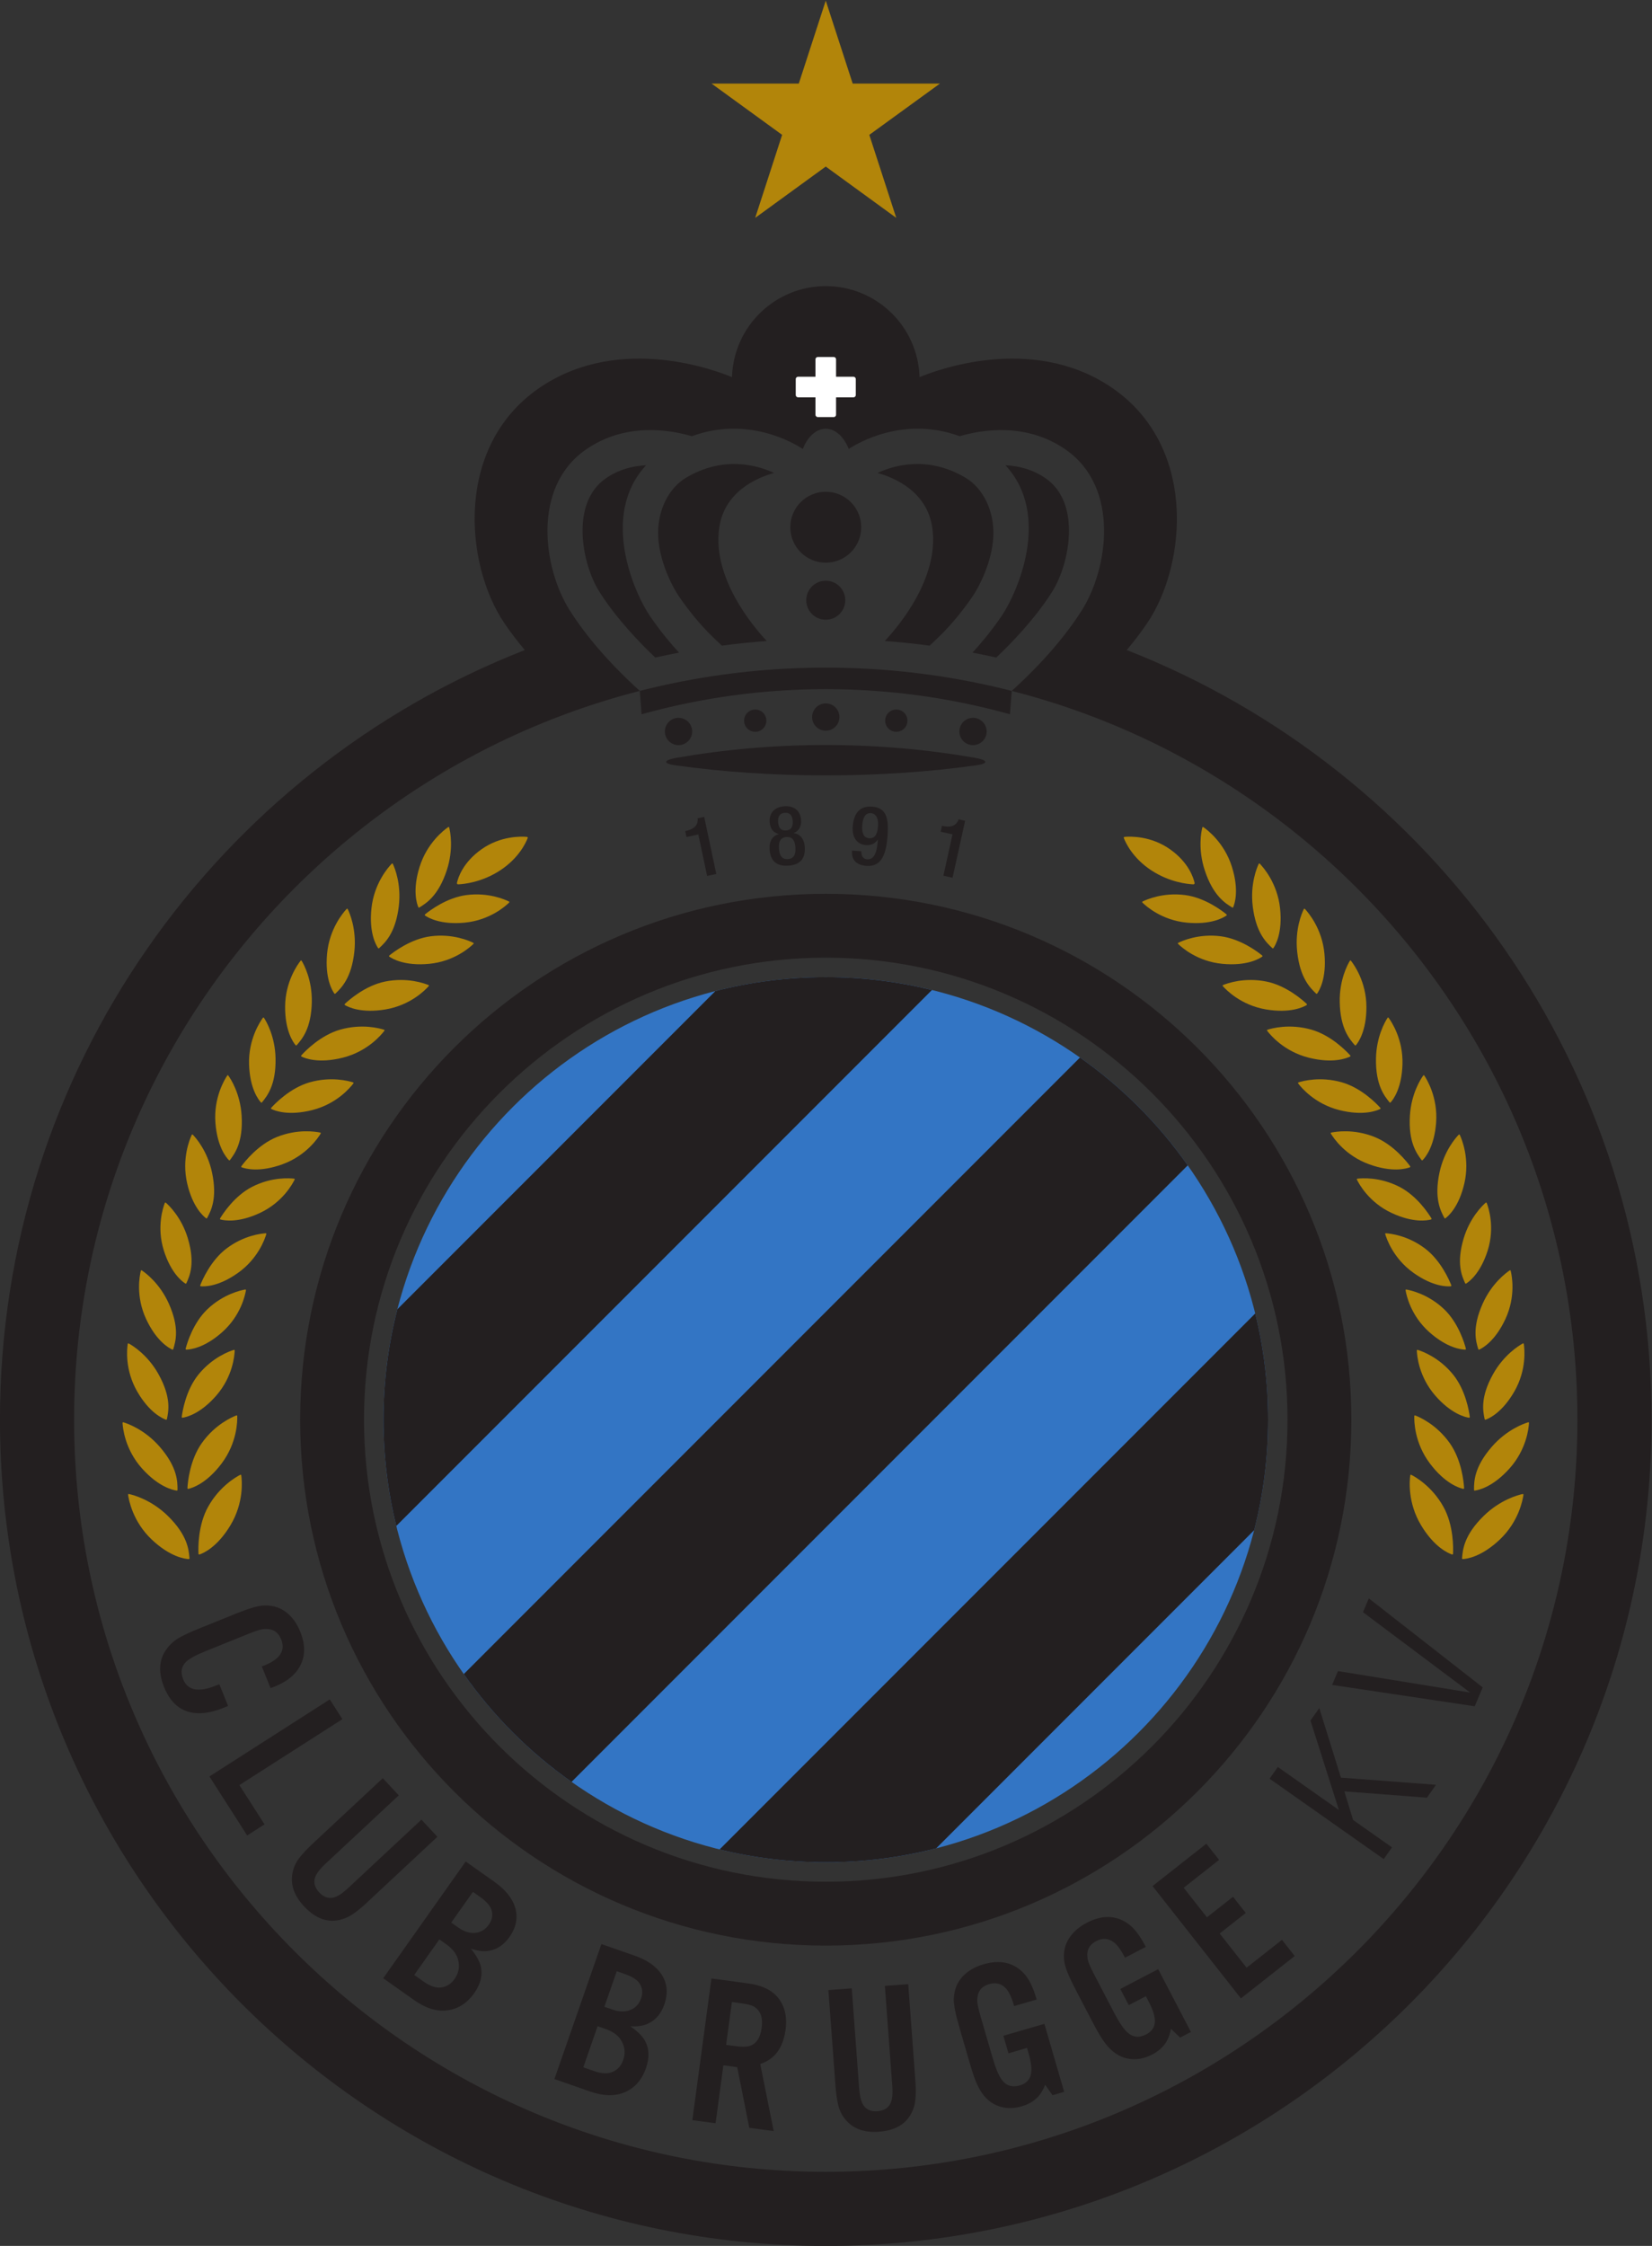 <?xml version="1.0" encoding="UTF-8" standalone="no"?>
<!-- Created with Inkscape (http://www.inkscape.org/) -->

<svg
   version="1.1"
   id="svg2"
   xml:space="preserve"
   width="692.913"
   height="941.493"
   viewBox="0 0 692.913 941.493"
   sodipodi:docname="800f55e0b47792f1c72f218b4488b6cf.ai"
   xmlns:inkscape="http://www.inkscape.org/namespaces/inkscape"
   xmlns:sodipodi="http://sodipodi.sourceforge.net/DTD/sodipodi-0.dtd"
   xmlns="http://www.w3.org/2000/svg"
   xmlns:svg="http://www.w3.org/2000/svg"><rect x="0" y="0" width="692.913" height="941.493" fill="#333333" stroke="none"/><defs
     id="defs6" /><sodipodi:namedview
     id="namedview4"
     pagecolor="#ffffff"
     bordercolor="#666666"
     borderopacity="1.0"
     inkscape:pageshadow="2"
     inkscape:pageopacity="0.0"
     inkscape:pagecheckerboard="0" /><g
     id="g8"
     inkscape:groupmode="layer"
     inkscape:label="800f55e0b47792f1c72f218b4488b6cf"
     transform="matrix(1.333,0,0,-1.333,-49.958,1049.09)"><path
       d="m 297.309,80.697 c -143.503,0 -259.84,116.339 -259.84,259.847 0,110.085 68.46,204.183 165.129,242.04 l -0.071,0.103 c -2.22,2.637 -4.376,5.441 -6.366,8.387 -12.545,18.562 -15.836,56.341 11.88,74.52 25.124,16.479 55.334,4.661 59.754,2.81 l 0.013,0.167 c 0.562,15.811 13.558,28.456 29.505,28.456 h -9.7e-4 c 15.948,0 28.942,-12.645 29.505,-28.456 l 0.014,-0.167 c 4.419,1.851 34.629,13.669 59.754,-2.81 27.715,-18.179 24.424,-55.958 11.879,-74.52 -1.989,-2.946 -4.146,-5.75 -6.366,-8.387 l -0.071,-0.103 C 488.693,544.727 557.153,450.629 557.153,340.544 557.153,197.036 440.817,80.697 297.313,80.697 h -0.005 m 0.005,23.327 c 130.413,0 236.512,106.103 236.512,236.52 0,130.415 -106.099,236.515 -236.512,236.515 h -0.005 c -130.413,0 -236.513,-106.1 -236.513,-236.515 0,-130.417 106.1,-236.52 236.513,-236.52 h 0.005 m -0.002,548.157 c -3.037,0 -5.704,-2.532 -7.228,-6.349 l -0.081,0.046 c -2.934,1.919 -17.307,10.354 -34.78,3.976 l -0.06,-0.018 c -6.923,2.039 -21.049,4.458 -33.514,-4.332 -16.849,-11.88 -13.23,-37.186 -4.969,-50.328 7.184,-11.427 17.451,-21.251 22.037,-25.367 l 0.084,-0.08 0.558,-7.337 c 18.483,5.147 37.912,7.894 57.95,7.894 h 0.005 c 20.038,0 39.468,-2.747 57.95,-7.894 l 0.559,7.337 0.083,0.08 c 4.586,4.116 14.854,13.94 22.038,25.367 8.261,13.143 11.879,38.448 -4.97,50.328 -12.464,8.79 -26.591,6.371 -33.514,4.332 l -0.061,0.018 c -17.473,6.377 -31.846,-2.057 -34.78,-3.976 l -0.08,-0.046 c -1.524,3.817 -4.191,6.349 -7.229,6.349 h 9.7e-4 z"
       style="fill:#231f20;fill-opacity:1;fill-rule:nonzero;stroke:none"
       id="path10" /><path
       d="m 259.98,511.55 -2.765,13.033 -3.728,-0.791 -0.397,1.876 0.278,0.059 c 1.724,0.366 3.642,1.196 3.664,3.586 l -0.075,0.355 2.105,0.447 3.808,-17.952 -2.891,-0.613 z"
       style="fill:#231f20;fill-opacity:1;fill-rule:nonzero;stroke:none"
       id="path12" /><path
       d="m 279.637,519.899 c -0.181,2.716 1.038,4.303 2.825,4.786 l -0.003,0.052 c -1.614,0.438 -2.652,1.59 -2.799,3.788 -0.188,2.845 1.581,4.729 4.634,4.933 3.051,0.203 5.057,-1.43 5.246,-4.276 0.146,-2.197 -0.73,-3.477 -2.271,-4.125 l 0.004,-0.052 c 1.834,-0.241 3.253,-1.653 3.434,-4.369 0.239,-3.595 -1.419,-5.602 -5.169,-5.851 -3.751,-0.25 -5.661,1.519 -5.9,5.114 m 5.163,5.955 c 1.836,0.123 2.214,1.473 2.115,2.947 -0.096,1.448 -0.647,2.71 -2.483,2.588 -1.836,-0.123 -2.216,-1.447 -2.119,-2.895 0.099,-1.475 0.65,-2.762 2.487,-2.641 m 0.599,-9 c 2.069,0.138 2.483,1.724 2.356,3.638 -0.129,1.939 -0.748,3.431 -2.817,3.292 -2.069,-0.137 -2.484,-1.697 -2.355,-3.637 0.127,-1.914 0.748,-3.431 2.816,-3.293 z"
       style="fill:#231f20;fill-opacity:1;fill-rule:nonzero;stroke:none"
       id="path14" /><path
       d="m 308.514,519.302 c -0.079,-1.059 0.313,-2.414 1.788,-2.524 2.766,-0.206 3.191,3.427 3.39,6.09 l -0.073,0.058 c -0.822,-1.265 -2.109,-1.792 -3.712,-1.673 -2.507,0.187 -4.389,2.146 -4.117,5.791 0.313,4.213 2.232,6.592 6.109,6.303 4.627,-0.345 5.244,-3.925 4.854,-9.173 -0.408,-5.48 -1.745,-9.825 -6.579,-9.465 -3.205,0.239 -4.829,1.815 -4.606,4.813 l 2.947,-0.22 m 2.998,11.993 c -1.81,0.135 -2.562,-1.602 -2.723,-3.748 -0.188,-2.533 0.455,-4.01 2.136,-4.135 2.146,-0.161 2.674,1.698 2.838,3.896 0.157,2.119 -0.52,3.858 -2.251,3.988 z"
       style="fill:#231f20;fill-opacity:1;fill-rule:nonzero;stroke:none"
       id="path16" /><path
       d="m 334.324,511.617 2.869,13.011 -3.721,0.82 0.412,1.873 0.279,-0.061 c 1.721,-0.38 3.81,-0.415 4.818,1.75 l 0.078,0.354 2.101,-0.463 -3.951,-17.921 -2.886,0.636 z"
       style="fill:#231f20;fill-opacity:1;fill-rule:nonzero;stroke:none"
       id="path18" /><path
       d="m 300.552,661.847 v -5.263 c 0,-0.404 -0.33,-0.734 -0.734,-0.734 h -5.011 c -0.404,0 -0.734,0.331 -0.734,0.734 v 5.345 l 0.01,0.128 h -5.483 c -0.404,0 -0.734,0.331 -0.734,0.734 v 5.011 c 0,0.403 0.33,0.735 0.734,0.735 h 5.463 l 0.011,0.135 v 5.337 c 0,0.404 0.33,0.735 0.734,0.735 h 5.011 c 0.404,0 0.734,-0.331 0.734,-0.735 v -5.4 l 0.011,-0.073 h 5.462 c 0.404,0 0.735,-0.332 0.735,-0.735 v -5.011 c 0,-0.403 -0.331,-0.734 -0.735,-0.734 h -5.462 l -0.011,-0.21 z"
       style="fill:#ffffff;fill-opacity:1;fill-rule:nonzero;stroke:none"
       id="path20" /><path
       d="m 308.469,621.211 c 0,-6.161 -4.996,-11.156 -11.157,-11.156 -6.161,0 -11.155,4.995 -11.155,11.156 0,6.161 4.994,11.156 11.155,11.156 6.161,0 11.157,-4.995 11.157,-11.156 z"
       style="fill:#231f20;fill-opacity:1;fill-rule:nonzero;stroke:none"
       id="path22" /><path
       d="m 303.447,598.252 c 0,-3.389 -2.747,-6.136 -6.136,-6.136 -3.389,0 -6.136,2.747 -6.136,6.136 0,3.389 2.747,6.136 6.136,6.136 3.389,0 6.136,-2.747 6.136,-6.136 z"
       style="fill:#231f20;fill-opacity:1;fill-rule:nonzero;stroke:none"
       id="path24" /><path
       d="m 301.606,561.515 c 0,-2.372 -1.923,-4.294 -4.295,-4.294 -2.372,0 -4.294,1.923 -4.294,4.294 0,2.373 1.922,4.295 4.294,4.295 2.372,0 4.295,-1.923 4.295,-4.295 z"
       style="fill:#231f20;fill-opacity:1;fill-rule:nonzero;stroke:none"
       id="path26" /><path
       d="m 255.274,556.979 c 0,-2.372 -1.923,-4.295 -4.295,-4.295 -2.372,0 -4.294,1.923 -4.294,4.295 0,2.372 1.922,4.295 4.294,4.295 2.372,0 4.295,-1.923 4.295,-4.295 z"
       style="fill:#231f20;fill-opacity:1;fill-rule:nonzero;stroke:none"
       id="path28" /><path
       d="m 122.608,256.146 -2.757,6.826 c 0.399,0.134 0.691,0.236 0.877,0.311 4.882,1.973 6.625,4.69 5.227,8.152 -0.761,1.884 -1.994,2.959 -3.701,3.226 -1.063,0.149 -2.108,0.079 -3.137,-0.212 -0.979,-0.293 -2.084,-0.689 -3.315,-1.188 l -13.84,-5.59 c -2.918,-1.18 -4.897,-2.266 -5.94,-3.265 -1.5,-1.456 -1.801,-3.295 -0.903,-5.516 1.418,-3.511 4.859,-4.164 10.325,-1.956 0.246,0.093 0.595,0.23 1.044,0.412 l 2.756,-6.824 c -0.71,-0.289 -1.229,-0.5 -1.554,-0.631 -4.025,-1.626 -7.565,-2.054 -10.617,-1.285 -3.562,0.913 -6.216,3.533 -7.963,7.857 -1.852,4.583 -1.637,8.499 0.646,11.748 1.18,1.702 2.705,3.045 4.58,4.027 1.557,0.829 3.473,1.703 5.75,2.623 l 11.614,4.691 c 3.995,1.615 6.877,2.466 8.646,2.553 3.154,0.171 5.818,-0.758 7.992,-2.789 1.51,-1.395 2.721,-3.213 3.626,-5.456 1.515,-3.751 1.603,-7.11 0.267,-10.083 -1.406,-3.101 -4.158,-5.479 -8.257,-7.135 -0.326,-0.131 -0.782,-0.297 -1.365,-0.498 z"
       style="fill:#231f20;fill-opacity:1;fill-rule:nonzero;stroke:none"
       id="path30" /><path
       d="m 145.216,246.371 -32.41,-20.735 7.9,-12.351 -5.458,-3.491 -11.873,18.559 37.868,24.228 z"
       style="fill:#231f20;fill-opacity:1;fill-rule:nonzero;stroke:none"
       id="path32" /><path
       d="m 170.082,214.769 5.029,-5.389 -22.275,-20.782 c -2.647,-2.47 -4.844,-4.056 -6.586,-4.761 -4.688,-1.891 -9.046,-0.676 -13.076,3.645 -3,3.215 -4.25,6.533 -3.751,9.955 0.28,1.982 1.024,3.741 2.23,5.279 1.077,1.387 2.41,2.82 3.999,4.303 l 22.274,20.78 5.028,-5.389 -23.095,-21.546 c -1.869,-1.745 -2.977,-3.257 -3.32,-4.536 -0.409,-1.533 0.049,-3.009 1.372,-4.427 1.322,-1.418 2.763,-1.977 4.321,-1.675 1.283,0.238 2.869,1.238 4.756,2.997 z"
       style="fill:#231f20;fill-opacity:1;fill-rule:nonzero;stroke:none"
       id="path34" /><path
       d="m 158.062,164.894 25.95,36.709 8.981,-6.35 c 3.417,-2.416 5.592,-5.057 6.524,-7.927 1.031,-3.212 0.449,-6.372 -1.748,-9.48 -1.715,-2.427 -3.842,-3.863 -6.376,-4.308 -1.647,-0.318 -3.577,-0.087 -5.786,0.693 1.643,-1.994 2.674,-3.783 3.095,-5.367 0.737,-2.829 0.07,-5.711 -2.003,-8.644 -2.301,-3.255 -5.213,-5.073 -8.732,-5.456 -3.235,-0.342 -6.62,0.737 -10.154,3.236 l -9.751,6.893 m 9.76,1.037 3.02,-2.135 c 2.023,-1.431 3.863,-2.026 5.521,-1.789 1.688,0.244 3.066,1.12 4.132,2.627 1.204,1.703 1.626,3.535 1.266,5.493 -0.351,2.056 -1.632,3.867 -3.844,5.431 l -2.193,1.551 -7.901,-11.178 m 11.642,16.469 2.193,-1.55 c 1.871,-1.322 3.686,-1.882 5.445,-1.677 1.728,0.199 3.13,1.059 4.204,2.579 0.986,1.395 1.284,2.859 0.896,4.395 -0.344,1.397 -1.546,2.823 -3.604,4.277 l -2.308,1.633 z"
       style="fill:#231f20;fill-opacity:1;fill-rule:nonzero;stroke:none"
       id="path36" /><path
       d="m 211.927,133.186 14.787,42.453 10.388,-3.617 c 3.95,-1.377 6.771,-3.314 8.462,-5.815 1.879,-2.8 2.192,-5.999 0.94,-9.594 -0.977,-2.806 -2.624,-4.773 -4.936,-5.901 -1.495,-0.763 -3.413,-1.073 -5.752,-0.935 2.13,-1.462 3.615,-2.896 4.457,-4.302 1.491,-2.515 1.647,-5.468 0.467,-8.86 -1.312,-3.764 -3.606,-6.316 -6.883,-7.658 -3.016,-1.222 -6.566,-1.121 -10.654,0.301 l -11.276,3.929 m 9.092,3.695 3.493,-1.217 c 2.34,-0.815 4.272,-0.879 5.8,-0.191 1.555,0.7 2.638,1.923 3.245,3.667 0.686,1.97 0.585,3.846 -0.304,5.628 -0.905,1.88 -2.637,3.265 -5.195,4.156 l -2.536,0.884 -4.503,-12.927 m 6.634,19.046 2.536,-0.883 c 2.164,-0.754 4.062,-0.789 5.696,-0.105 1.606,0.668 2.715,1.883 3.327,3.64 0.562,1.614 0.443,3.104 -0.353,4.474 -0.717,1.246 -2.267,2.284 -4.647,3.113 l -2.669,0.93 z"
       style="fill:#231f20;fill-opacity:1;fill-rule:nonzero;stroke:none"
       id="path38" /><path
       d="m 265.093,137.509 -2.454,-18.223 -7.306,0.984 6.003,44.553 11.454,-1.544 c 4.067,-0.548 7.067,-1.862 9.001,-3.942 2.509,-2.689 3.464,-6.247 2.868,-10.672 -0.764,-5.666 -3.418,-9.246 -7.965,-10.742 l 4.232,-21.101 -7.675,1.034 -3.803,19.065 -4.356,0.587 m 0.866,6.422 2.661,-0.358 c 2.034,-0.274 3.509,-0.296 4.421,-0.066 2.292,0.573 3.659,2.507 4.104,5.801 0.327,2.425 -0.044,4.272 -1.111,5.541 -0.612,0.767 -1.409,1.292 -2.395,1.581 -0.871,0.249 -1.938,0.46 -3.202,0.63 l -2.661,0.358 -1.816,-13.486 z"
       style="fill:#231f20;fill-opacity:1;fill-rule:nonzero;stroke:none"
       id="path40" /><path
       d="m 315.908,162.489 7.351,0.545 2.248,-30.381 c 0.268,-3.611 0.129,-6.317 -0.413,-8.115 -1.461,-4.84 -5.138,-7.477 -11.029,-7.912 -4.386,-0.326 -7.755,0.778 -10.111,3.311 -1.368,1.461 -2.274,3.142 -2.718,5.046 -0.406,1.708 -0.689,3.646 -0.85,5.812 l -2.25,30.38 7.352,0.545 2.331,-31.498 c 0.189,-2.551 0.675,-4.36 1.456,-5.429 0.939,-1.279 2.376,-1.848 4.312,-1.705 1.933,0.145 3.271,0.917 4.012,2.32 0.618,1.149 0.833,3.013 0.642,5.585 z"
       style="fill:#231f20;fill-opacity:1;fill-rule:nonzero;stroke:none"
       id="path42" /><path
       d="m 353.196,146.806 12.912,3.751 6.215,-21.39 -3.673,-1.066 -2.296,3.293 c -0.607,-1.495 -1.291,-2.683 -2.052,-3.562 -1.333,-1.5 -3.104,-2.571 -5.313,-3.214 -2.836,-0.824 -5.453,-0.732 -7.854,0.277 -2.479,1.031 -4.457,3.051 -5.936,6.057 -0.742,1.468 -1.561,3.743 -2.456,6.828 l -3.464,11.923 c -1.204,4.141 -1.76,7.095 -1.668,8.861 0.131,3.13 1.324,5.688 3.578,7.671 1.561,1.37 3.49,2.389 5.79,3.058 5.088,1.478 9.239,0.6 12.454,-2.636 1.703,-1.704 3.116,-4.522 4.235,-8.457 l -7.08,-2.058 c -0.746,2.571 -1.559,4.363 -2.436,5.376 -1.45,1.651 -3.251,2.166 -5.399,1.542 -1.993,-0.579 -3.187,-1.733 -3.582,-3.461 -0.234,-1.035 -0.247,-2.076 -0.039,-3.122 0.188,-0.982 0.471,-2.121 0.847,-3.418 l 3.842,-13.223 c 0.934,-3.214 1.867,-5.469 2.804,-6.769 1.395,-1.962 3.313,-2.588 5.754,-1.879 2.059,0.598 3.241,1.875 3.547,3.83 0.242,1.505 -0.021,3.581 -0.789,6.227 l -0.504,1.732 -5.833,-1.696 -1.604,5.523 z"
       style="fill:#231f20;fill-opacity:1;fill-rule:nonzero;stroke:none"
       id="path44" /><path
       d="m 389.986,161.523 11.92,6.222 10.307,-19.747 -3.391,-1.77 -2.899,2.777 c -0.302,-1.585 -0.738,-2.885 -1.311,-3.896 -1.011,-1.732 -2.536,-3.133 -4.577,-4.197 -2.617,-1.366 -5.202,-1.792 -7.753,-1.274 -2.635,0.522 -4.972,2.112 -7.013,4.769 -1.017,1.293 -2.267,3.362 -3.753,6.21 l -5.745,11.008 c -1.994,3.822 -3.122,6.609 -3.38,8.36 -0.488,3.094 0.179,5.837 1.998,8.226 1.26,1.649 2.952,3.029 5.075,4.137 4.696,2.451 8.939,2.407 12.729,-0.131 2.005,-1.335 3.945,-3.821 5.817,-7.457 l -6.535,-3.412 c -1.238,2.373 -2.388,3.972 -3.447,4.791 -1.747,1.333 -3.613,1.483 -5.598,0.447 -1.84,-0.959 -2.782,-2.325 -2.829,-4.098 -0.026,-1.062 0.166,-2.085 0.575,-3.068 0.378,-0.926 0.879,-1.988 1.504,-3.184 l 6.371,-12.208 c 1.549,-2.967 2.907,-4.993 4.081,-6.084 1.755,-1.649 3.759,-1.886 6.011,-0.709 1.9,0.992 2.81,2.477 2.724,4.455 -0.059,1.521 -0.725,3.506 -2,5.949 l -0.835,1.598 -5.385,-2.811 z"
       style="fill:#231f20;fill-opacity:1;fill-rule:nonzero;stroke:none"
       id="path46" /><path
       d="m 417.064,207.207 4.008,-5.092 -11.138,-8.768 7.314,-9.292 8.211,6.463 4.008,-5.092 -8.211,-6.463 8.467,-10.757 11.139,8.768 4.008,-5.091 -16.931,-13.327 -27.805,35.324 z"
       style="fill:#231f20;fill-opacity:1;fill-rule:nonzero;stroke:none"
       id="path48" /><path
       d="m 297.312,543.167 c 16.678,0 32.621,1.12 47.271,3.161 4.331,0.604 3.564,1.693 -0.261,2.359 -15.207,2.649 -30.927,4.039 -47.009,4.039 h -0.004 c -16.083,0 -31.803,-1.39 -47.009,-4.039 -3.826,-0.666 -4.592,-1.755 -0.261,-2.359 14.649,-2.041 30.593,-3.161 47.271,-3.161 h 9.7e-4 z"
       style="fill:#231f20;fill-opacity:1;fill-rule:nonzero;stroke:none"
       id="path50" /><path
       d="m 462.696,340.543 c 0,-91.34 -74.049,-165.387 -165.387,-165.387 -91.336,0 -165.383,74.047 -165.383,165.387 0,91.338 74.047,165.384 165.383,165.384 91.338,0 165.387,-74.046 165.387,-165.384 M 297.31,195.245 c 80.117,0 145.299,65.18 145.299,145.298 0,80.117 -65.182,145.296 -145.299,145.296 -80.115,0 -145.295,-65.18 -145.295,-145.296 0,-80.118 65.18,-145.298 145.295,-145.298 z"
       style="fill:#231f20;fill-opacity:1;fill-rule:nonzero;stroke:none"
       id="path52" /><path
       d="m 436.482,340.543 c 0,-76.864 -62.312,-139.173 -139.172,-139.173 -76.86,0 -139.171,62.309 -139.171,139.173 0,76.861 62.311,139.171 139.171,139.171 76.86,0 139.172,-62.311 139.172,-139.171 z"
       style="fill:#3375c4;fill-opacity:1;fill-rule:nonzero;stroke:none"
       id="path54" /><path
       d="m 332.042,205.739 c -11.103,-2.853 -22.74,-4.369 -34.731,-4.369 -11.517,0 -22.707,1.398 -33.409,4.036 l 0.128,0.129 168.297,168.3 0.121,0.113 c 2.637,-10.702 4.035,-21.891 4.035,-33.405 0,-11.991 -1.517,-23.629 -4.368,-34.729 l -0.062,-0.066 -99.895,-99.895 -0.115,-0.113 z"
       style="fill:#231f20;fill-opacity:1;fill-rule:nonzero;stroke:none"
       id="path56" /><path
       d="m 217.321,226.64 c -13.164,9.262 -24.65,20.749 -33.913,33.913 l 0.069,0.06 193.67,193.672 0.148,0.162 c 13.161,-9.259 24.645,-20.741 33.906,-33.901 l -0.097,-0.116 -193.63,-193.631 -0.154,-0.158 z"
       style="fill:#231f20;fill-opacity:1;fill-rule:nonzero;stroke:none"
       id="path58" /><path
       d="m 162.179,307.123 c -2.639,10.706 -4.039,21.899 -4.039,33.42 0,12 1.52,23.646 4.375,34.756 l 0.058,0.038 99.872,99.874 0.087,0.122 c 11.116,2.86 22.77,4.382 34.779,4.382 11.515,0 22.703,-1.399 33.403,-4.035 l -0.109,-0.123 -168.318,-168.316 -0.107,-0.117 z"
       style="fill:#231f20;fill-opacity:1;fill-rule:nonzero;stroke:none"
       id="path60" /><path
       d="m 278.622,560.381 c 0,-1.936 -1.568,-3.505 -3.504,-3.505 -1.937,0 -3.505,1.569 -3.505,3.505 0,1.937 1.568,3.504 3.505,3.504 1.936,0 3.504,-1.568 3.504,-3.504 z"
       style="fill:#231f20;fill-opacity:1;fill-rule:nonzero;stroke:none"
       id="path62" /><path
       d="m 251.151,581.78 c -2.503,-0.478 -4.993,-0.994 -7.47,-1.547 l -0.043,0.028 c -4.732,4.476 -12.245,12.209 -17.633,20.779 -5.324,8.47 -9.213,27.563 1.99,35.463 4.107,2.896 8.615,3.992 12.748,4.189 l -0.037,-0.073 c -14.483,-15.685 -3.71,-40.133 1.461,-47.601 3.338,-4.821 6.468,-8.53 8.883,-11.136 l 0.101,-0.102 z"
       style="fill:#231f20;fill-opacity:1;fill-rule:nonzero;stroke:none"
       id="path64" /><path
       d="m 260.266,588.181 c -2.161,2.224 -5.459,5.936 -9.04,11.107 -2.161,3.122 -6.217,10.938 -6.63,18.852 -0.43,8.25 3.296,15.379 8.688,18.598 11.848,7.074 22.486,3.967 27.621,1.596 l 0.142,-0.051 c -5.48,-1.522 -15.708,-5.88 -17.279,-17.4 -2.119,-15.548 10.357,-30.52 14.97,-35.453 l -0.106,-9.8e-4 c -4.705,-0.355 -9.373,-0.844 -14.001,-1.462 0,0 -2.778,2.583 -4.364,4.215 z"
       style="fill:#231f20;fill-opacity:1;fill-rule:nonzero;stroke:none"
       id="path66" /><path
       d="m 339.348,556.979 c 0,-2.372 1.923,-4.295 4.295,-4.295 2.372,0 4.294,1.923 4.294,4.295 0,2.372 -1.922,4.295 -4.294,4.295 -2.372,0 -4.295,-1.923 -4.295,-4.295 z"
       style="fill:#231f20;fill-opacity:1;fill-rule:nonzero;stroke:none"
       id="path68" /><path
       d="m 316,560.381 c 0,-1.936 1.568,-3.505 3.505,-3.505 1.936,0 3.504,1.569 3.504,3.505 0,1.937 -1.568,3.504 -3.504,3.504 -1.937,0 -3.505,-1.568 -3.505,-3.504 z"
       style="fill:#231f20;fill-opacity:1;fill-rule:nonzero;stroke:none"
       id="path70" /><path
       d="m 343.472,581.78 c 2.502,-0.478 4.992,-0.994 7.469,-1.547 l 0.044,0.028 c 4.731,4.476 12.244,12.209 17.632,20.779 5.324,8.47 9.213,27.563 -1.99,35.463 -4.107,2.896 -8.615,3.992 -12.747,4.189 l 0.036,-0.073 c 14.483,-15.685 3.71,-40.133 -1.461,-47.601 -3.338,-4.821 -6.468,-8.53 -8.882,-11.136 l -0.101,-0.102 z"
       style="fill:#231f20;fill-opacity:1;fill-rule:nonzero;stroke:none"
       id="path72" /><path
       d="m 334.356,588.181 c 2.161,2.224 5.459,5.936 9.04,11.107 2.161,3.122 6.217,10.938 6.63,18.852 0.43,8.25 -3.296,15.379 -8.688,18.598 -11.848,7.074 -22.486,3.967 -27.621,1.596 l -0.142,-0.051 c 5.48,-1.522 15.708,-5.88 17.279,-17.4 2.119,-15.548 -10.357,-30.52 -14.97,-35.453 l 0.106,-9.8e-4 c 4.705,-0.355 9.373,-0.844 14.001,-1.462 0,0 2.778,2.583 4.364,4.215 z"
       style="fill:#231f20;fill-opacity:1;fill-rule:nonzero;stroke:none"
       id="path74" /><path
       d="m 297.305,786.817 8.479,-26.091 h 27.444 l -22.215,-16.123 8.479,-26.106 -22.188,16.138 -22.2,-16.138 8.479,26.106 -22.202,16.123 h 27.444 z"
       style="fill:#b2850a;fill-opacity:1;fill-rule:nonzero;stroke:none"
       id="path76" /><path
       d="m 197.612,503.51 c 0.174,-0.087 0.191,-0.217 0.048,-0.36 -1.067,-1.053 -6.01,-5.505 -13.881,-6.283 -7.678,-0.756 -11.598,1.558 -12.551,2.227 -0.156,0.109 -0.138,0.259 0.042,0.406 1.256,1.033 6.681,5.214 12.982,6.033 6.929,0.899 12.148,-1.421 13.359,-2.022 z"
       style="fill:#b2850a;fill-opacity:1;fill-rule:nonzero;stroke:none"
       id="path78" /><path
       d="m 113.062,323.204 c 0.184,0.093 0.306,0.025 0.335,-0.187 0.219,-1.562 0.88,-8.526 -3.399,-15.659 -4.174,-6.957 -8.587,-8.815 -9.75,-9.202 -0.19,-0.062 -0.305,0.046 -0.316,0.29 -0.083,1.709 -0.213,8.912 3.047,14.743 3.585,6.416 8.818,9.37 10.084,10.015 z"
       style="fill:#b2850a;fill-opacity:1;fill-rule:nonzero;stroke:none"
       id="path80" /><path
       d="m 78.054,317.169 c -0.197,0.039 -0.294,-0.058 -0.266,-0.266 0.21,-1.546 1.445,-8.355 7.399,-14.015 5.808,-5.52 10.48,-6.119 11.683,-6.178 0.198,-0.009 0.244,0.12 0.223,0.36 -0.217,2.484 -0.541,7.101 -6.821,13.235 -5.192,5.071 -10.847,6.584 -12.218,6.862 z"
       style="fill:#b2850a;fill-opacity:1;fill-rule:nonzero;stroke:none"
       id="path82" /><path
       d="m 76.319,339.717 c -0.189,0.054 -0.292,-0.032 -0.28,-0.239 0.083,-1.525 0.754,-8.275 6.125,-14.271 5.239,-5.85 9.756,-6.803 10.926,-6.954 0.193,-0.025 0.248,0.097 0.246,0.333 -0.017,2.445 0.03,6.979 -5.622,13.468 -4.672,5.362 -10.076,7.284 -11.395,7.664 z"
       style="fill:#b2850a;fill-opacity:1;fill-rule:nonzero;stroke:none"
       id="path84" /><path
       d="m 111.822,341.877 c 0.188,0.071 0.3,-0.007 0.307,-0.217 0.052,-1.542 -0.025,-8.399 -4.935,-14.907 -4.788,-6.347 -9.281,-7.701 -10.454,-7.957 -0.193,-0.042 -0.293,0.076 -0.28,0.316 0.098,1.673 0.717,8.705 4.498,14.052 4.157,5.88 9.563,8.217 10.864,8.713 z"
       style="fill:#b2850a;fill-opacity:1;fill-rule:nonzero;stroke:none"
       id="path86" /><path
       d="m 111.046,362.495 c 0.187,0.059 0.289,-0.025 0.282,-0.228 -0.053,-1.498 -0.582,-8.126 -5.764,-14.099 -5.053,-5.822 -9.49,-6.835 -10.643,-7.005 -0.189,-0.027 -0.277,0.093 -0.249,0.324 0.205,1.613 1.271,8.376 5.283,13.297 4.412,5.414 9.798,7.316 11.09,7.71 z"
       style="fill:#b2850a;fill-opacity:1;fill-rule:nonzero;stroke:none"
       id="path88" /><path
       d="m 114.613,381.476 c 0.191,0.031 0.28,-0.062 0.249,-0.261 -0.241,-1.463 -1.595,-7.898 -7.43,-13.104 -5.691,-5.077 -10.172,-5.511 -11.323,-5.532 -0.188,-0.003 -0.261,0.127 -0.203,0.35 0.402,1.556 2.301,8.057 6.856,12.38 5.012,4.754 10.533,5.942 11.851,6.167 z"
       style="fill:#b2850a;fill-opacity:1;fill-rule:nonzero;stroke:none"
       id="path90" /><path
       d="m 121.055,399.169 c 0.19,0.01 0.267,-0.094 0.21,-0.287 -0.417,-1.421 -2.542,-7.645 -8.879,-12.153 -6.182,-4.397 -10.601,-4.331 -11.726,-4.223 -0.185,0.018 -0.238,0.153 -0.154,0.368 0.589,1.498 3.25,7.725 8.231,11.501 5.478,4.153 11.006,4.716 12.317,4.794 z"
       style="fill:#b2850a;fill-opacity:1;fill-rule:nonzero;stroke:none"
       id="path92" /><path
       d="m 130.006,416.344 c 0.192,-0.024 0.252,-0.141 0.164,-0.322 -0.648,-1.333 -3.787,-7.12 -10.872,-10.443 -6.911,-3.242 -11.331,-2.376 -12.442,-2.069 -0.183,0.052 -0.214,0.196 -0.096,0.393 0.832,1.378 4.512,7.07 10.117,9.914 6.165,3.127 11.803,2.688 13.129,2.527 z"
       style="fill:#b2850a;fill-opacity:1;fill-rule:nonzero;stroke:none"
       id="path94" /><path
       d="m 138.232,430.841 c 0.193,-0.041 0.242,-0.165 0.138,-0.34 -0.78,-1.297 -4.498,-6.891 -12.003,-9.623 -7.318,-2.664 -11.733,-1.383 -12.832,-0.968 -0.182,0.069 -0.201,0.219 -0.062,0.408 0.972,1.324 5.229,6.774 11.186,9.154 6.552,2.616 12.24,1.655 13.574,1.37 z"
       style="fill:#b2850a;fill-opacity:1;fill-rule:nonzero;stroke:none"
       id="path96" /><path
       d="m 148.551,446.63 c 0.188,-0.061 0.225,-0.189 0.103,-0.354 -0.908,-1.211 -5.174,-6.399 -12.915,-8.358 -7.552,-1.91 -11.813,-0.188 -12.865,0.336 -0.173,0.086 -0.178,0.237 -0.021,0.413 1.101,1.218 5.888,6.209 12.056,7.973 6.782,1.94 12.345,0.408 13.643,-0.01 z"
       style="fill:#b2850a;fill-opacity:1;fill-rule:nonzero;stroke:none"
       id="path98" /><path
       d="m 158.302,463.19 c 0.188,-0.061 0.227,-0.191 0.102,-0.356 -0.917,-1.224 -5.23,-6.465 -13.056,-8.439 -7.634,-1.924 -11.94,-0.182 -13.002,0.349 -0.175,0.087 -0.18,0.24 -0.021,0.416 1.112,1.231 5.954,6.271 12.188,8.051 6.855,1.956 12.476,0.402 13.788,-0.021 z"
       style="fill:#b2850a;fill-opacity:1;fill-rule:nonzero;stroke:none"
       id="path100" /><path
       d="m 172.287,477.239 c 0.181,-0.075 0.209,-0.206 0.072,-0.36 -1,-1.135 -5.668,-5.97 -13.546,-7.307 -7.683,-1.302 -11.797,0.755 -12.804,1.362 -0.166,0.099 -0.158,0.25 0.013,0.412 1.194,1.128 6.366,5.724 12.658,6.993 6.92,1.394 12.344,-0.579 13.606,-1.099 z"
       style="fill:#b2850a;fill-opacity:1;fill-rule:nonzero;stroke:none"
       id="path102" /><path
       d="m 186.386,490.522 c 0.174,-0.087 0.19,-0.218 0.046,-0.36 -1.069,-1.051 -6.021,-5.494 -13.893,-6.254 -7.68,-0.741 -11.596,1.582 -12.546,2.254 -0.156,0.109 -0.139,0.258 0.041,0.405 1.26,1.03 6.692,5.2 12.995,6.006 6.93,0.885 12.146,-1.448 13.356,-2.051 z"
       style="fill:#b2850a;fill-opacity:1;fill-rule:nonzero;stroke:none"
       id="path104" /><path
       d="m 181.271,509.428 c -0.079,-0.347 0.089,-0.544 0.438,-0.528 1.737,0.08 7.42,0.637 13.178,4.415 5.956,3.91 8.143,8.861 8.635,10.155 0.078,0.208 -0.039,0.343 -0.319,0.367 -1.711,0.145 -8.21,0.359 -14.256,-3.935 -5.801,-4.118 -7.316,-8.89 -7.675,-10.474 z"
       style="fill:#b2850a;fill-opacity:1;fill-rule:nonzero;stroke:none"
       id="path106" /><path
       d="m 77.984,364.513 c -0.171,0.09 -0.287,0.029 -0.317,-0.172 -0.229,-1.479 -0.955,-8.085 2.977,-14.92 3.836,-6.666 7.972,-8.496 9.063,-8.878 0.179,-0.064 0.256,0.042 0.302,0.269 0.479,2.345 1.443,6.683 -2.658,14.046 -3.392,6.087 -8.181,9.023 -9.366,9.655 z"
       style="fill:#b2850a;fill-opacity:1;fill-rule:nonzero;stroke:none"
       id="path108" /><path
       d="m 82.114,387.487 c -0.162,0.105 -0.283,0.053 -0.331,-0.144 -0.358,-1.454 -1.657,-7.971 1.664,-15.122 3.239,-6.978 7.199,-9.16 8.253,-9.637 0.173,-0.078 0.26,0.021 0.325,0.243 0.683,2.295 2.021,6.53 -1.422,14.225 -2.848,6.358 -7.363,9.702 -8.489,10.435 z"
       style="fill:#b2850a;fill-opacity:1;fill-rule:nonzero;stroke:none"
       id="path110" /><path
       d="m 89.672,408.777 c -0.144,0.123 -0.269,0.087 -0.34,-0.097 -0.533,-1.368 -2.624,-7.535 -0.309,-14.907 2.26,-7.191 5.83,-9.816 6.794,-10.415 0.157,-0.098 0.254,-0.013 0.347,0.195 0.955,2.144 2.795,6.089 0.428,14.003 -1.957,6.542 -5.919,10.365 -6.92,11.22 z"
       style="fill:#b2850a;fill-opacity:1;fill-rule:nonzero;stroke:none"
       id="path112" /><path
       d="m 98.146,430.168 c -0.134,0.134 -0.262,0.106 -0.346,-0.078 -0.637,-1.359 -3.189,-7.51 -1.442,-15.166 1.705,-7.47 5.064,-10.369 5.979,-11.039 0.148,-0.111 0.252,-0.029 0.361,0.176 1.114,2.123 3.249,6.027 1.491,14.24 -1.453,6.787 -5.11,10.934 -6.044,11.867 z"
       style="fill:#b2850a;fill-opacity:1;fill-rule:nonzero;stroke:none"
       id="path114" /><path
       d="m 109.314,448.775 c -0.112,0.153 -0.243,0.145 -0.354,-0.025 -0.833,-1.249 -4.28,-6.948 -3.702,-14.779 0.565,-7.641 3.452,-11.011 4.256,-11.811 0.131,-0.131 0.245,-0.067 0.384,0.12 1.42,1.932 4.116,5.472 3.611,13.855 -0.419,6.928 -3.413,11.576 -4.195,12.639 z"
       style="fill:#b2850a;fill-opacity:1;fill-rule:nonzero;stroke:none"
       id="path116" /><path
       d="m 120.54,466.917 c -0.105,0.157 -0.236,0.154 -0.354,-0.01 -0.888,-1.211 -4.578,-6.754 -4.34,-14.604 0.233,-7.659 2.971,-11.15 3.74,-11.985 0.123,-0.137 0.24,-0.078 0.388,0.104 1.503,1.867 4.351,5.288 4.209,13.685 -0.118,6.939 -2.907,11.713 -3.644,12.81 z"
       style="fill:#b2850a;fill-opacity:1;fill-rule:nonzero;stroke:none"
       id="path118" /><path
       d="m 132.395,484.855 c -0.099,0.161 -0.23,0.163 -0.354,0.002 -0.928,-1.18 -4.811,-6.59 -4.849,-14.443 -0.034,-7.663 2.579,-11.249 3.318,-12.108 0.121,-0.142 0.239,-0.086 0.392,0.089 1.568,1.814 4.533,5.133 4.687,13.53 0.124,6.939 -2.496,11.807 -3.193,12.929 z"
       style="fill:#b2850a;fill-opacity:1;fill-rule:nonzero;stroke:none"
       id="path120" /><path
       d="m 146.889,501.116 c -0.086,0.171 -0.218,0.186 -0.357,0.035 -1.037,-1.104 -5.42,-6.203 -6.138,-14.104 -0.7,-7.708 1.623,-11.553 2.293,-12.484 0.108,-0.154 0.233,-0.11 0.402,0.054 1.737,1.687 5.014,4.76 5.897,13.199 0.728,6.974 -1.491,12.109 -2.098,13.3 z"
       style="fill:#b2850a;fill-opacity:1;fill-rule:nonzero;stroke:none"
       id="path122" /><path
       d="m 161.082,515.338 c -0.084,0.172 -0.215,0.189 -0.357,0.041 -1.055,-1.087 -5.519,-6.115 -6.363,-14.003 -0.824,-7.696 1.437,-11.578 2.091,-12.52 0.106,-0.155 0.233,-0.113 0.403,0.048 1.765,1.658 5.091,4.679 6.109,13.102 0.84,6.961 -1.296,12.132 -1.883,13.333 z"
       style="fill:#b2850a;fill-opacity:1;fill-rule:nonzero;stroke:none"
       id="path124" /><path
       d="m 178.823,526.778 c -0.05,0.186 -0.174,0.227 -0.342,0.11 -1.247,-0.86 -6.607,-4.92 -8.977,-12.492 -2.311,-7.386 -0.851,-11.635 -0.393,-12.686 0.074,-0.174 0.205,-0.157 0.404,-0.032 2.055,1.282 5.905,3.594 8.549,11.657 2.184,6.663 1.099,12.15 0.758,13.443 z"
       style="fill:#b2850a;fill-opacity:1;fill-rule:nonzero;stroke:none"
       id="path126" /><path
       d="m 397.01,503.51 c -0.174,-0.087 -0.191,-0.217 -0.047,-0.36 1.067,-1.053 6.009,-5.505 13.881,-6.283 7.677,-0.756 11.597,1.558 12.55,2.227 0.157,0.109 0.138,0.259 -0.042,0.406 -1.256,1.033 -6.681,5.214 -12.982,6.033 -6.929,0.899 -12.147,-1.421 -13.359,-2.022 z"
       style="fill:#b2850a;fill-opacity:1;fill-rule:nonzero;stroke:none"
       id="path128" /><path
       d="m 481.56,323.204 c -0.184,0.093 -0.305,0.025 -0.335,-0.187 -0.219,-1.562 -0.88,-8.526 3.399,-15.659 4.174,-6.957 8.588,-8.815 9.75,-9.202 0.19,-0.062 0.305,0.046 0.316,0.29 0.084,1.709 0.213,8.912 -3.047,14.743 -3.584,6.416 -8.817,9.37 -10.084,10.015 z"
       style="fill:#b2850a;fill-opacity:1;fill-rule:nonzero;stroke:none"
       id="path130" /><path
       d="m 516.568,317.169 c 0.198,0.039 0.294,-0.058 0.266,-0.266 -0.21,-1.546 -1.445,-8.355 -7.399,-14.015 -5.808,-5.52 -10.48,-6.119 -11.683,-6.178 -0.198,-0.009 -0.243,0.12 -0.223,0.36 0.217,2.484 0.541,7.101 6.822,13.235 5.191,5.071 10.846,6.584 12.217,6.862 z"
       style="fill:#b2850a;fill-opacity:1;fill-rule:nonzero;stroke:none"
       id="path132" /><path
       d="m 518.303,339.717 c 0.19,0.054 0.292,-0.032 0.28,-0.239 -0.083,-1.525 -0.754,-8.275 -6.125,-14.271 -5.239,-5.85 -9.756,-6.803 -10.926,-6.954 -0.193,-0.025 -0.247,0.097 -0.246,0.333 0.018,2.445 -0.03,6.979 5.622,13.468 4.673,5.362 10.077,7.284 11.395,7.664 z"
       style="fill:#b2850a;fill-opacity:1;fill-rule:nonzero;stroke:none"
       id="path134" /><path
       d="m 482.8,341.877 c -0.188,0.071 -0.3,-0.007 -0.307,-0.217 -0.052,-1.542 0.025,-8.399 4.935,-14.907 4.788,-6.347 9.281,-7.701 10.454,-7.957 0.193,-0.042 0.294,0.076 0.281,0.316 -0.099,1.673 -0.718,8.705 -4.499,14.052 -4.157,5.88 -9.562,8.217 -10.864,8.713 z"
       style="fill:#b2850a;fill-opacity:1;fill-rule:nonzero;stroke:none"
       id="path136" /><path
       d="m 483.576,362.495 c -0.187,0.059 -0.289,-0.025 -0.282,-0.228 0.054,-1.498 0.582,-8.126 5.764,-14.099 5.053,-5.822 9.49,-6.835 10.644,-7.005 0.188,-0.027 0.276,0.093 0.249,0.324 -0.206,1.613 -1.271,8.376 -5.283,13.297 -4.412,5.414 -9.799,7.316 -11.091,7.71 z"
       style="fill:#b2850a;fill-opacity:1;fill-rule:nonzero;stroke:none"
       id="path138" /><path
       d="m 480.01,381.476 c -0.191,0.031 -0.281,-0.062 -0.25,-0.261 0.241,-1.463 1.595,-7.898 7.43,-13.104 5.691,-5.077 10.172,-5.511 11.323,-5.532 0.188,-0.003 0.262,0.127 0.203,0.35 -0.402,1.556 -2.301,8.057 -6.856,12.38 -5.012,4.754 -10.533,5.942 -11.85,6.167 z"
       style="fill:#b2850a;fill-opacity:1;fill-rule:nonzero;stroke:none"
       id="path140" /><path
       d="m 473.568,399.169 c -0.191,0.01 -0.267,-0.094 -0.211,-0.287 0.417,-1.421 2.542,-7.645 8.88,-12.153 6.181,-4.397 10.6,-4.331 11.725,-4.223 0.186,0.018 0.239,0.153 0.154,0.368 -0.589,1.498 -3.25,7.725 -8.231,11.501 -5.478,4.153 -11.006,4.716 -12.316,4.794 z"
       style="fill:#b2850a;fill-opacity:1;fill-rule:nonzero;stroke:none"
       id="path142" /><path
       d="m 464.616,416.344 c -0.192,-0.024 -0.252,-0.141 -0.164,-0.322 0.649,-1.333 3.787,-7.12 10.873,-10.443 6.91,-3.242 11.331,-2.376 12.441,-2.069 0.184,0.052 0.214,0.196 0.096,0.393 -0.832,1.378 -4.511,7.07 -10.117,9.914 -6.165,3.127 -11.802,2.688 -13.129,2.527 z"
       style="fill:#b2850a;fill-opacity:1;fill-rule:nonzero;stroke:none"
       id="path144" /><path
       d="m 456.39,430.841 c -0.192,-0.041 -0.242,-0.165 -0.138,-0.34 0.78,-1.297 4.499,-6.891 12.003,-9.623 7.318,-2.664 11.733,-1.383 12.832,-0.968 0.182,0.069 0.201,0.219 0.062,0.408 -0.971,1.324 -5.228,6.774 -11.186,9.154 -6.552,2.616 -12.24,1.655 -13.574,1.37 z"
       style="fill:#b2850a;fill-opacity:1;fill-rule:nonzero;stroke:none"
       id="path146" /><path
       d="m 446.072,446.63 c -0.188,-0.061 -0.226,-0.189 -0.104,-0.354 0.908,-1.211 5.174,-6.399 12.915,-8.358 7.552,-1.91 11.813,-0.188 12.865,0.336 0.174,0.086 0.178,0.237 0.021,0.413 -1.102,1.218 -5.889,6.209 -12.057,7.973 -6.782,1.94 -12.345,0.408 -13.642,-0.01 z"
       style="fill:#b2850a;fill-opacity:1;fill-rule:nonzero;stroke:none"
       id="path148" /><path
       d="m 436.32,463.19 c -0.188,-0.061 -0.227,-0.191 -0.102,-0.356 0.917,-1.224 5.231,-6.465 13.057,-8.439 7.634,-1.924 11.939,-0.182 13.001,0.349 0.175,0.087 0.18,0.24 0.021,0.416 -1.113,1.231 -5.954,6.271 -12.188,8.051 -6.856,1.956 -12.476,0.402 -13.789,-0.021 z"
       style="fill:#b2850a;fill-opacity:1;fill-rule:nonzero;stroke:none"
       id="path150" /><path
       d="m 422.335,477.239 c -0.181,-0.075 -0.208,-0.206 -0.072,-0.36 1.001,-1.135 5.668,-5.97 13.546,-7.307 7.683,-1.302 11.797,0.755 12.805,1.362 0.165,0.099 0.157,0.25 -0.013,0.412 -1.194,1.128 -6.366,5.724 -12.659,6.993 -6.919,1.394 -12.344,-0.579 -13.606,-1.099 z"
       style="fill:#b2850a;fill-opacity:1;fill-rule:nonzero;stroke:none"
       id="path152" /><path
       d="m 408.237,490.522 c -0.174,-0.087 -0.191,-0.218 -0.047,-0.36 1.069,-1.051 6.021,-5.494 13.893,-6.254 7.68,-0.741 11.596,1.582 12.547,2.254 0.155,0.109 0.139,0.258 -0.042,0.405 -1.259,1.03 -6.692,5.2 -12.995,6.006 -6.93,0.885 -12.146,-1.448 -13.355,-2.051 z"
       style="fill:#b2850a;fill-opacity:1;fill-rule:nonzero;stroke:none"
       id="path154" /><path
       d="m 413.352,509.428 c 0.078,-0.347 -0.089,-0.544 -0.438,-0.528 -1.737,0.08 -7.421,0.637 -13.179,4.415 -5.956,3.91 -8.143,8.861 -8.634,10.155 -0.079,0.208 0.038,0.343 0.319,0.367 1.71,0.145 8.209,0.359 14.256,-3.935 5.8,-4.118 7.316,-8.89 7.675,-10.474 z"
       style="fill:#b2850a;fill-opacity:1;fill-rule:nonzero;stroke:none"
       id="path156" /><path
       d="m 516.638,364.513 c 0.172,0.09 0.287,0.029 0.317,-0.172 0.229,-1.479 0.955,-8.085 -2.977,-14.92 -3.836,-6.666 -7.972,-8.496 -9.063,-8.878 -0.178,-0.064 -0.255,0.042 -0.301,0.269 -0.48,2.345 -1.443,6.683 2.657,14.046 3.392,6.087 8.181,9.023 9.366,9.655 z"
       style="fill:#b2850a;fill-opacity:1;fill-rule:nonzero;stroke:none"
       id="path158" /><path
       d="m 512.509,387.487 c 0.162,0.105 0.282,0.053 0.33,-0.144 0.358,-1.454 1.657,-7.971 -1.663,-15.122 -3.24,-6.978 -7.2,-9.16 -8.254,-9.637 -0.173,-0.078 -0.259,0.021 -0.325,0.243 -0.683,2.295 -2.021,6.53 1.422,14.225 2.848,6.358 7.363,9.702 8.49,10.435 z"
       style="fill:#b2850a;fill-opacity:1;fill-rule:nonzero;stroke:none"
       id="path160" /><path
       d="m 504.951,408.777 c 0.144,0.123 0.268,0.087 0.339,-0.097 0.533,-1.368 2.624,-7.535 0.309,-14.907 -2.26,-7.191 -5.83,-9.816 -6.793,-10.415 -0.158,-0.098 -0.254,-0.013 -0.348,0.195 -0.955,2.144 -2.795,6.089 -0.428,14.003 1.958,6.542 5.919,10.365 6.921,11.22 z"
       style="fill:#b2850a;fill-opacity:1;fill-rule:nonzero;stroke:none"
       id="path162" /><path
       d="m 496.477,430.168 c 0.133,0.134 0.262,0.106 0.345,-0.078 0.637,-1.359 3.189,-7.51 1.442,-15.166 -1.704,-7.47 -5.064,-10.369 -5.979,-11.039 -0.149,-0.111 -0.253,-0.029 -0.362,0.176 -1.113,2.123 -3.249,6.027 -1.491,14.24 1.453,6.787 5.111,10.934 6.045,11.867 z"
       style="fill:#b2850a;fill-opacity:1;fill-rule:nonzero;stroke:none"
       id="path164" /><path
       d="m 485.308,448.775 c 0.113,0.153 0.244,0.145 0.354,-0.025 0.832,-1.249 4.28,-6.948 3.701,-14.779 -0.565,-7.641 -3.452,-11.011 -4.255,-11.811 -0.132,-0.131 -0.245,-0.067 -0.385,0.12 -1.42,1.932 -4.116,5.472 -3.611,13.855 0.419,6.928 3.414,11.576 4.195,12.639 z"
       style="fill:#b2850a;fill-opacity:1;fill-rule:nonzero;stroke:none"
       id="path166" /><path
       d="m 474.082,466.917 c 0.106,0.157 0.236,0.154 0.354,-0.01 0.888,-1.211 4.578,-6.754 4.341,-14.604 -0.233,-7.659 -2.971,-11.15 -3.74,-11.985 -0.124,-0.137 -0.241,-0.078 -0.389,0.104 -1.502,1.867 -4.35,5.288 -4.208,13.685 0.117,6.939 2.907,11.713 3.643,12.81 z"
       style="fill:#b2850a;fill-opacity:1;fill-rule:nonzero;stroke:none"
       id="path168" /><path
       d="m 462.228,484.855 c 0.1,0.161 0.23,0.163 0.354,0.002 0.928,-1.18 4.812,-6.59 4.849,-14.443 0.034,-7.663 -2.579,-11.249 -3.317,-12.108 -0.122,-0.142 -0.24,-0.086 -0.392,0.089 -1.569,1.814 -4.533,5.133 -4.687,13.53 -0.125,6.939 2.495,11.807 3.192,12.929 z"
       style="fill:#b2850a;fill-opacity:1;fill-rule:nonzero;stroke:none"
       id="path170" /><path
       d="m 447.733,501.116 c 0.086,0.171 0.218,0.186 0.357,0.035 1.037,-1.104 5.42,-6.203 6.139,-14.104 0.699,-7.708 -1.624,-11.553 -2.294,-12.484 -0.108,-0.154 -0.233,-0.11 -0.401,0.054 -1.737,1.687 -5.014,4.76 -5.897,13.199 -0.728,6.974 1.49,12.109 2.097,13.3 z"
       style="fill:#b2850a;fill-opacity:1;fill-rule:nonzero;stroke:none"
       id="path172" /><path
       d="m 433.54,515.338 c 0.084,0.172 0.215,0.189 0.357,0.041 1.055,-1.087 5.519,-6.115 6.363,-14.003 0.824,-7.696 -1.437,-11.578 -2.091,-12.52 -0.106,-0.155 -0.232,-0.113 -0.403,0.048 -1.765,1.658 -5.09,4.679 -6.109,13.102 -0.839,6.961 1.297,12.132 1.883,13.333 z"
       style="fill:#b2850a;fill-opacity:1;fill-rule:nonzero;stroke:none"
       id="path174" /><path
       d="m 415.8,526.778 c 0.049,0.186 0.173,0.227 0.342,0.11 1.246,-0.86 6.606,-4.92 8.976,-12.492 2.311,-7.386 0.852,-11.635 0.393,-12.686 -0.074,-0.174 -0.205,-0.157 -0.404,-0.032 -2.054,1.282 -5.905,3.594 -8.549,11.657 -2.184,6.663 -1.099,12.15 -0.757,13.443 z"
       style="fill:#b2850a;fill-opacity:1;fill-rule:nonzero;stroke:none"
       id="path176" /><path
       d="m 449.83,245.929 c 0.209,-0.654 8.943,-28.133 8.943,-28.133 0,0 -18.13,12.779 -19.215,13.544 -0.547,-0.776 -2.051,-2.913 -2.598,-3.689 1.105,-0.778 34.812,-24.508 35.916,-25.286 0.547,0.776 2.052,2.913 2.599,3.689 -1.055,0.743 -12.237,8.616 -12.237,8.616 l -2.749,8.995 c 0,0 25.205,-1.93 25.983,-1.989 0.327,0.464 1.978,2.81 2.853,4.051 -2.292,0.173 -29.914,2.255 -29.914,2.255 0,0 -6.056,19.456 -6.811,21.883 -0.944,-1.341 -2.491,-3.538 -2.771,-3.936 z"
       style="fill:#231f20;fill-opacity:1;fill-rule:nonzero;stroke:none"
       id="path178" /><path
       d="m 466.351,280.007 c 0.87,-0.647 33.734,-25.273 33.734,-25.273 0,0 -40.53,6.578 -41.6,6.755 -0.303,-0.712 -1.383,-3.256 -1.849,-4.351 1.72,-0.258 43.831,-6.561 44.87,-6.716 0.34,0.801 2.187,5.147 2.523,5.942 -0.82,0.642 -34.453,26.907 -35.836,27.986 -0.467,-1.101 -1.542,-3.633 -1.844,-4.344 z"
       style="fill:#231f20;fill-opacity:1;fill-rule:nonzero;stroke:none"
       id="path180" /></g></svg>
